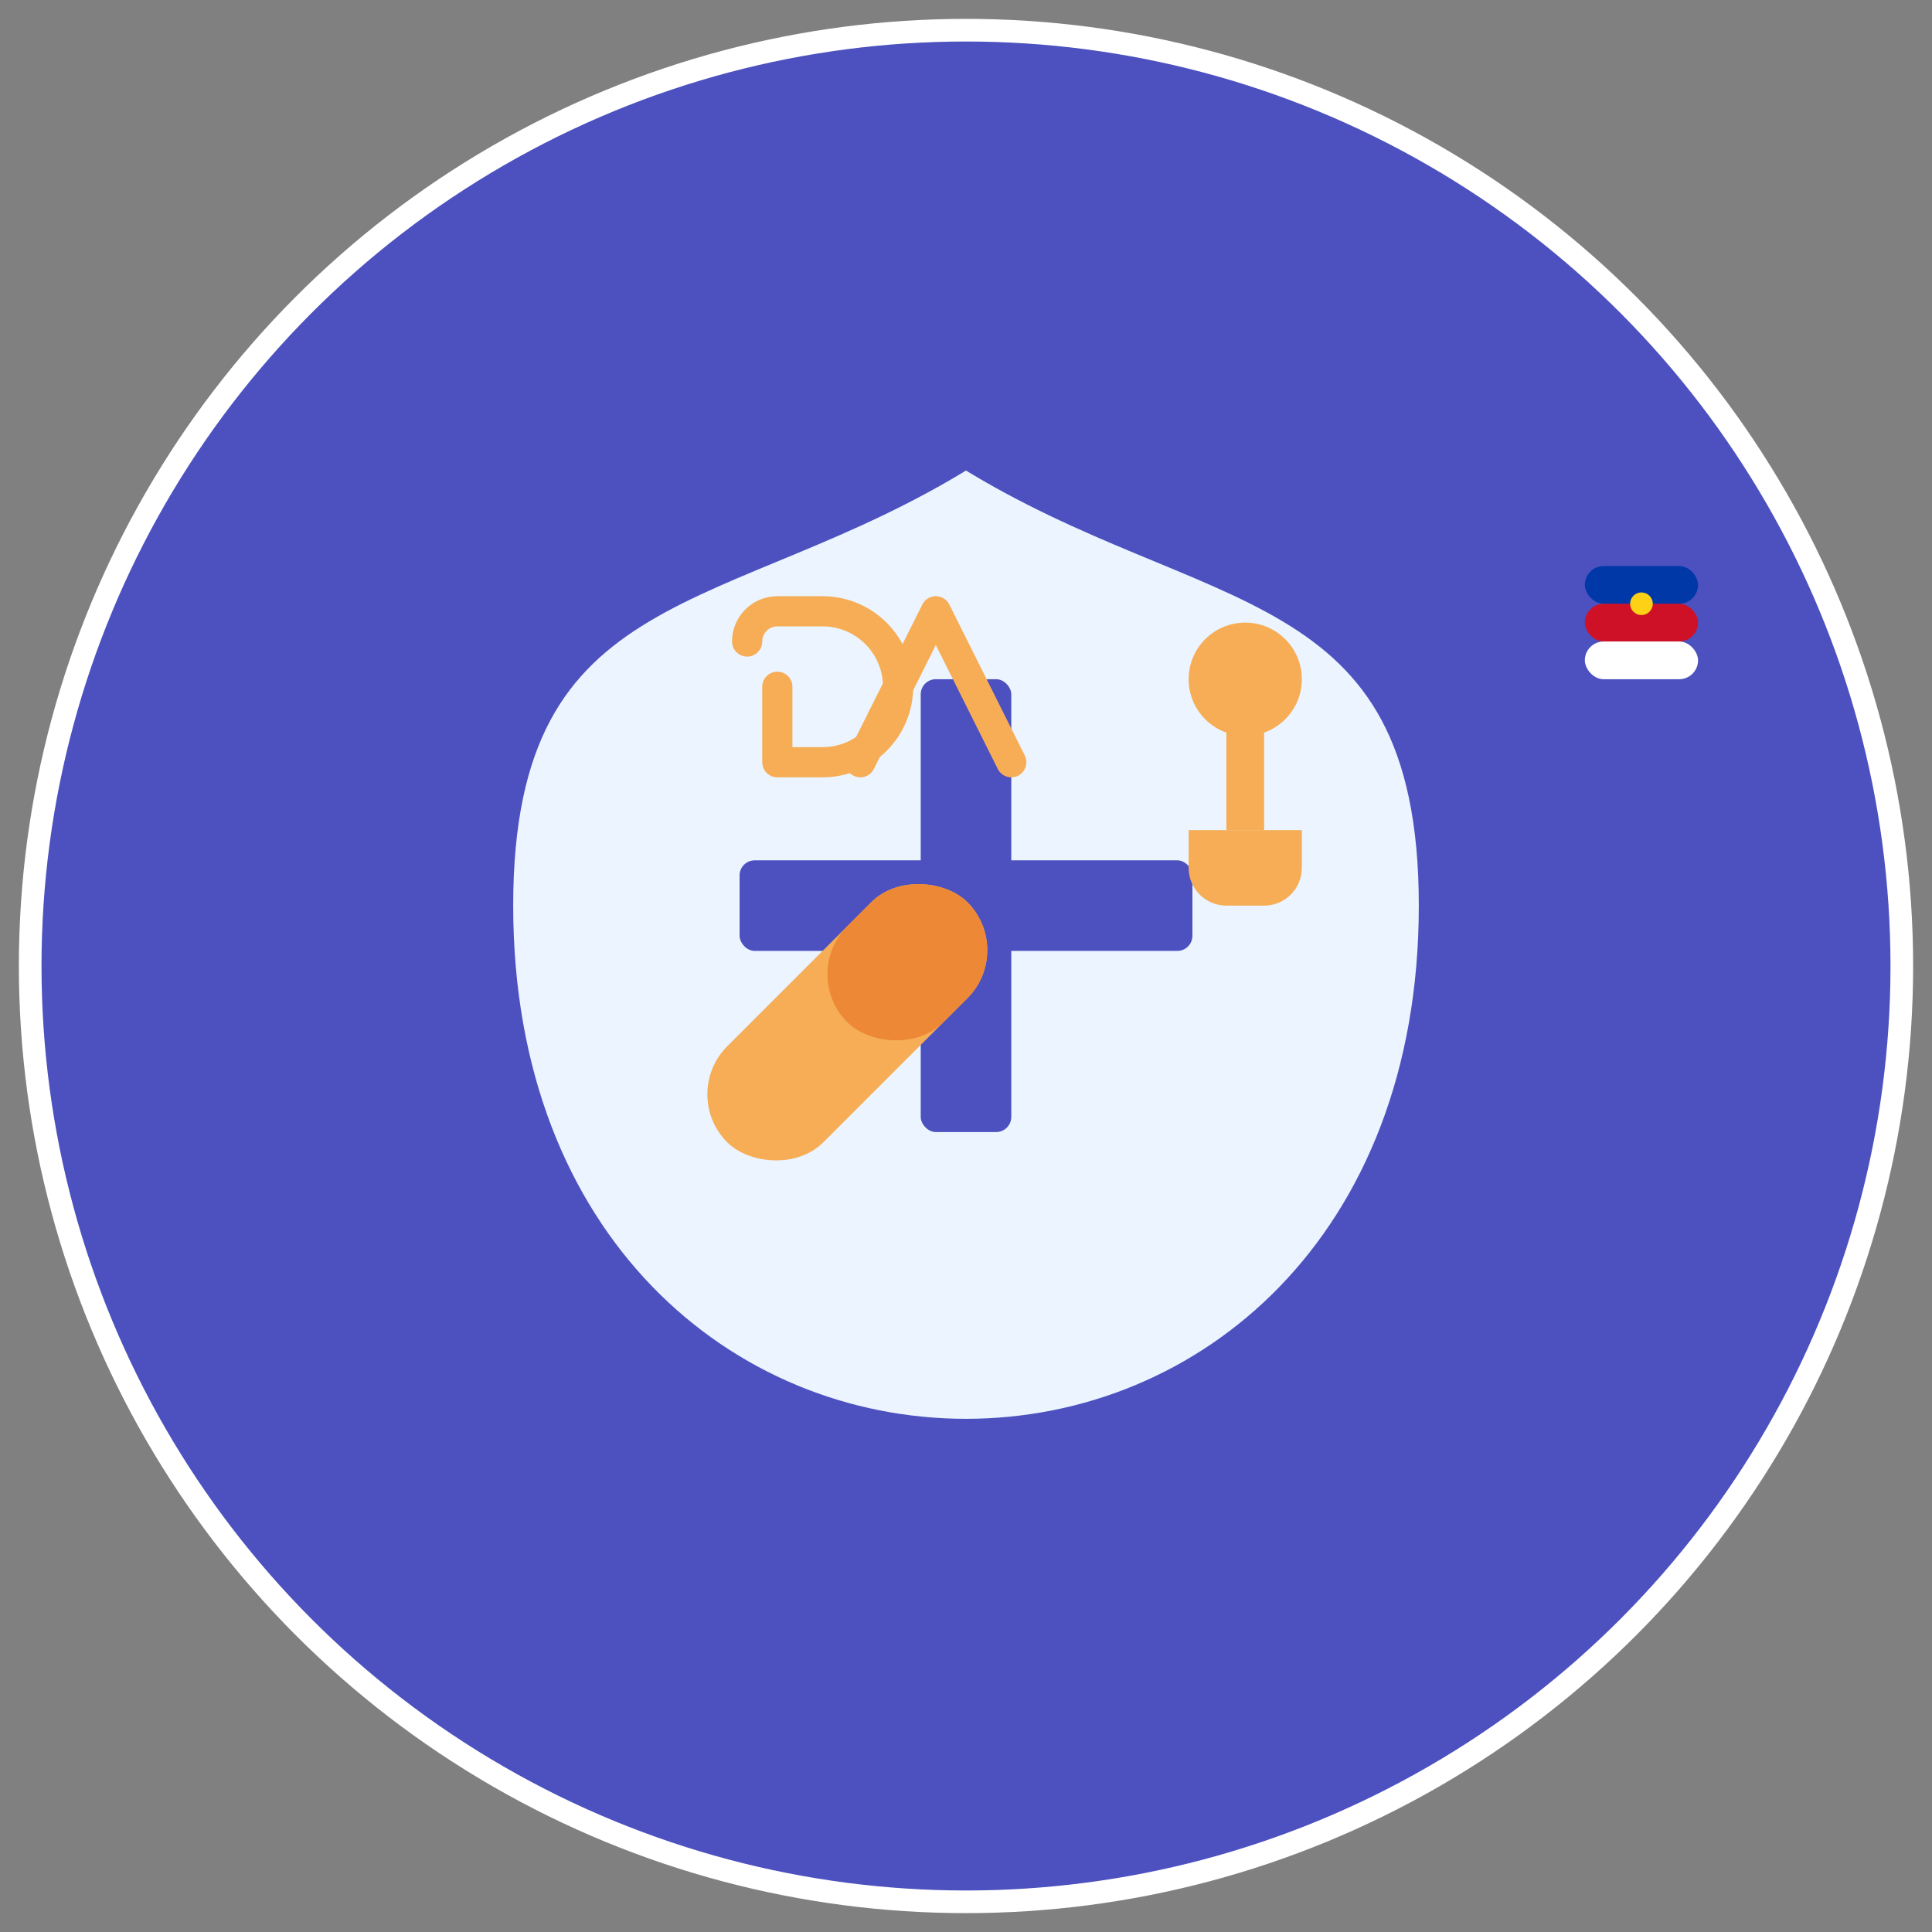 <?xml version="1.0" encoding="UTF-8"?>
<svg width="512" height="512" viewBox="0 0 512 512" fill="none" xmlns="http://www.w3.org/2000/svg">
  <rect x="0" y="0" width="512" height="512" fill="#808080" stroke="none"/>
  <!-- Background Circle -->
  <circle cx="256" cy="256" r="248" fill="#4C51BF"/>
  
  <!-- Medical Shield Symbol -->
  <path d="M256 120C320 160 380 150 380 240C380 330 320 380 256 380C192 380 132 330 132 240C132 150 192 160 256 120Z" fill="#EBF4FF" stroke="#4C51BF" stroke-width="8"/>
  
  <!-- Medical Cross -->
  <rect x="244" y="180" width="24" height="120" rx="4" fill="#4C51BF"/>
  <rect x="196" y="228" width="120" height="24" rx="4" fill="#4C51BF"/>
  
  <!-- Pill Icon -->
  <g transform="translate(180, 290) rotate(-45)">
    <rect width="90" height="36" rx="18" fill="#F6AD55"/>
    <rect x="45" width="45" height="36" rx="18" fill="#ED8936"/>
  </g>
  
  <!-- Microscope Top Element - Represents vigilance -->
  <circle cx="330" cy="180" r="15" fill="#F6AD55"/>
  <rect x="325" y="180" width="10" height="40" fill="#F6AD55"/>
  <path d="M315 220H345V230C345 235.523 340.523 240 335 240H325C319.477 240 315 235.523 315 230V220Z" fill="#F6AD55"/>
  
  <!-- PV Letters -->
  <path d="M198 170C198 165.582 201.582 162 206 162H218C229.046 162 238 170.954 238 182C238 193.046 229.046 202 218 202H206V182" stroke="#F6AD55" stroke-width="8" stroke-linecap="round" stroke-linejoin="round"/>
  <path d="M248 162L268 202M248 162L228 202" stroke="#F6AD55" stroke-width="8" stroke-linecap="round" stroke-linejoin="round"/>

  <!-- Philippines Flag Colors -->
  <rect x="420" y="150" width="30" height="10" fill="#0038A8" rx="5"/>
  <rect x="420" y="160" width="30" height="10" fill="#CE1126" rx="5"/>
  <rect x="420" y="170" width="30" height="10" fill="#FFFFFF" rx="5"/>
  <circle cx="435" cy="160" r="3" fill="#FCD116"/>
  
  <!-- White Border -->
  <circle cx="256" cy="256" r="248" stroke="white" stroke-width="6" fill="none"/>
</svg>
